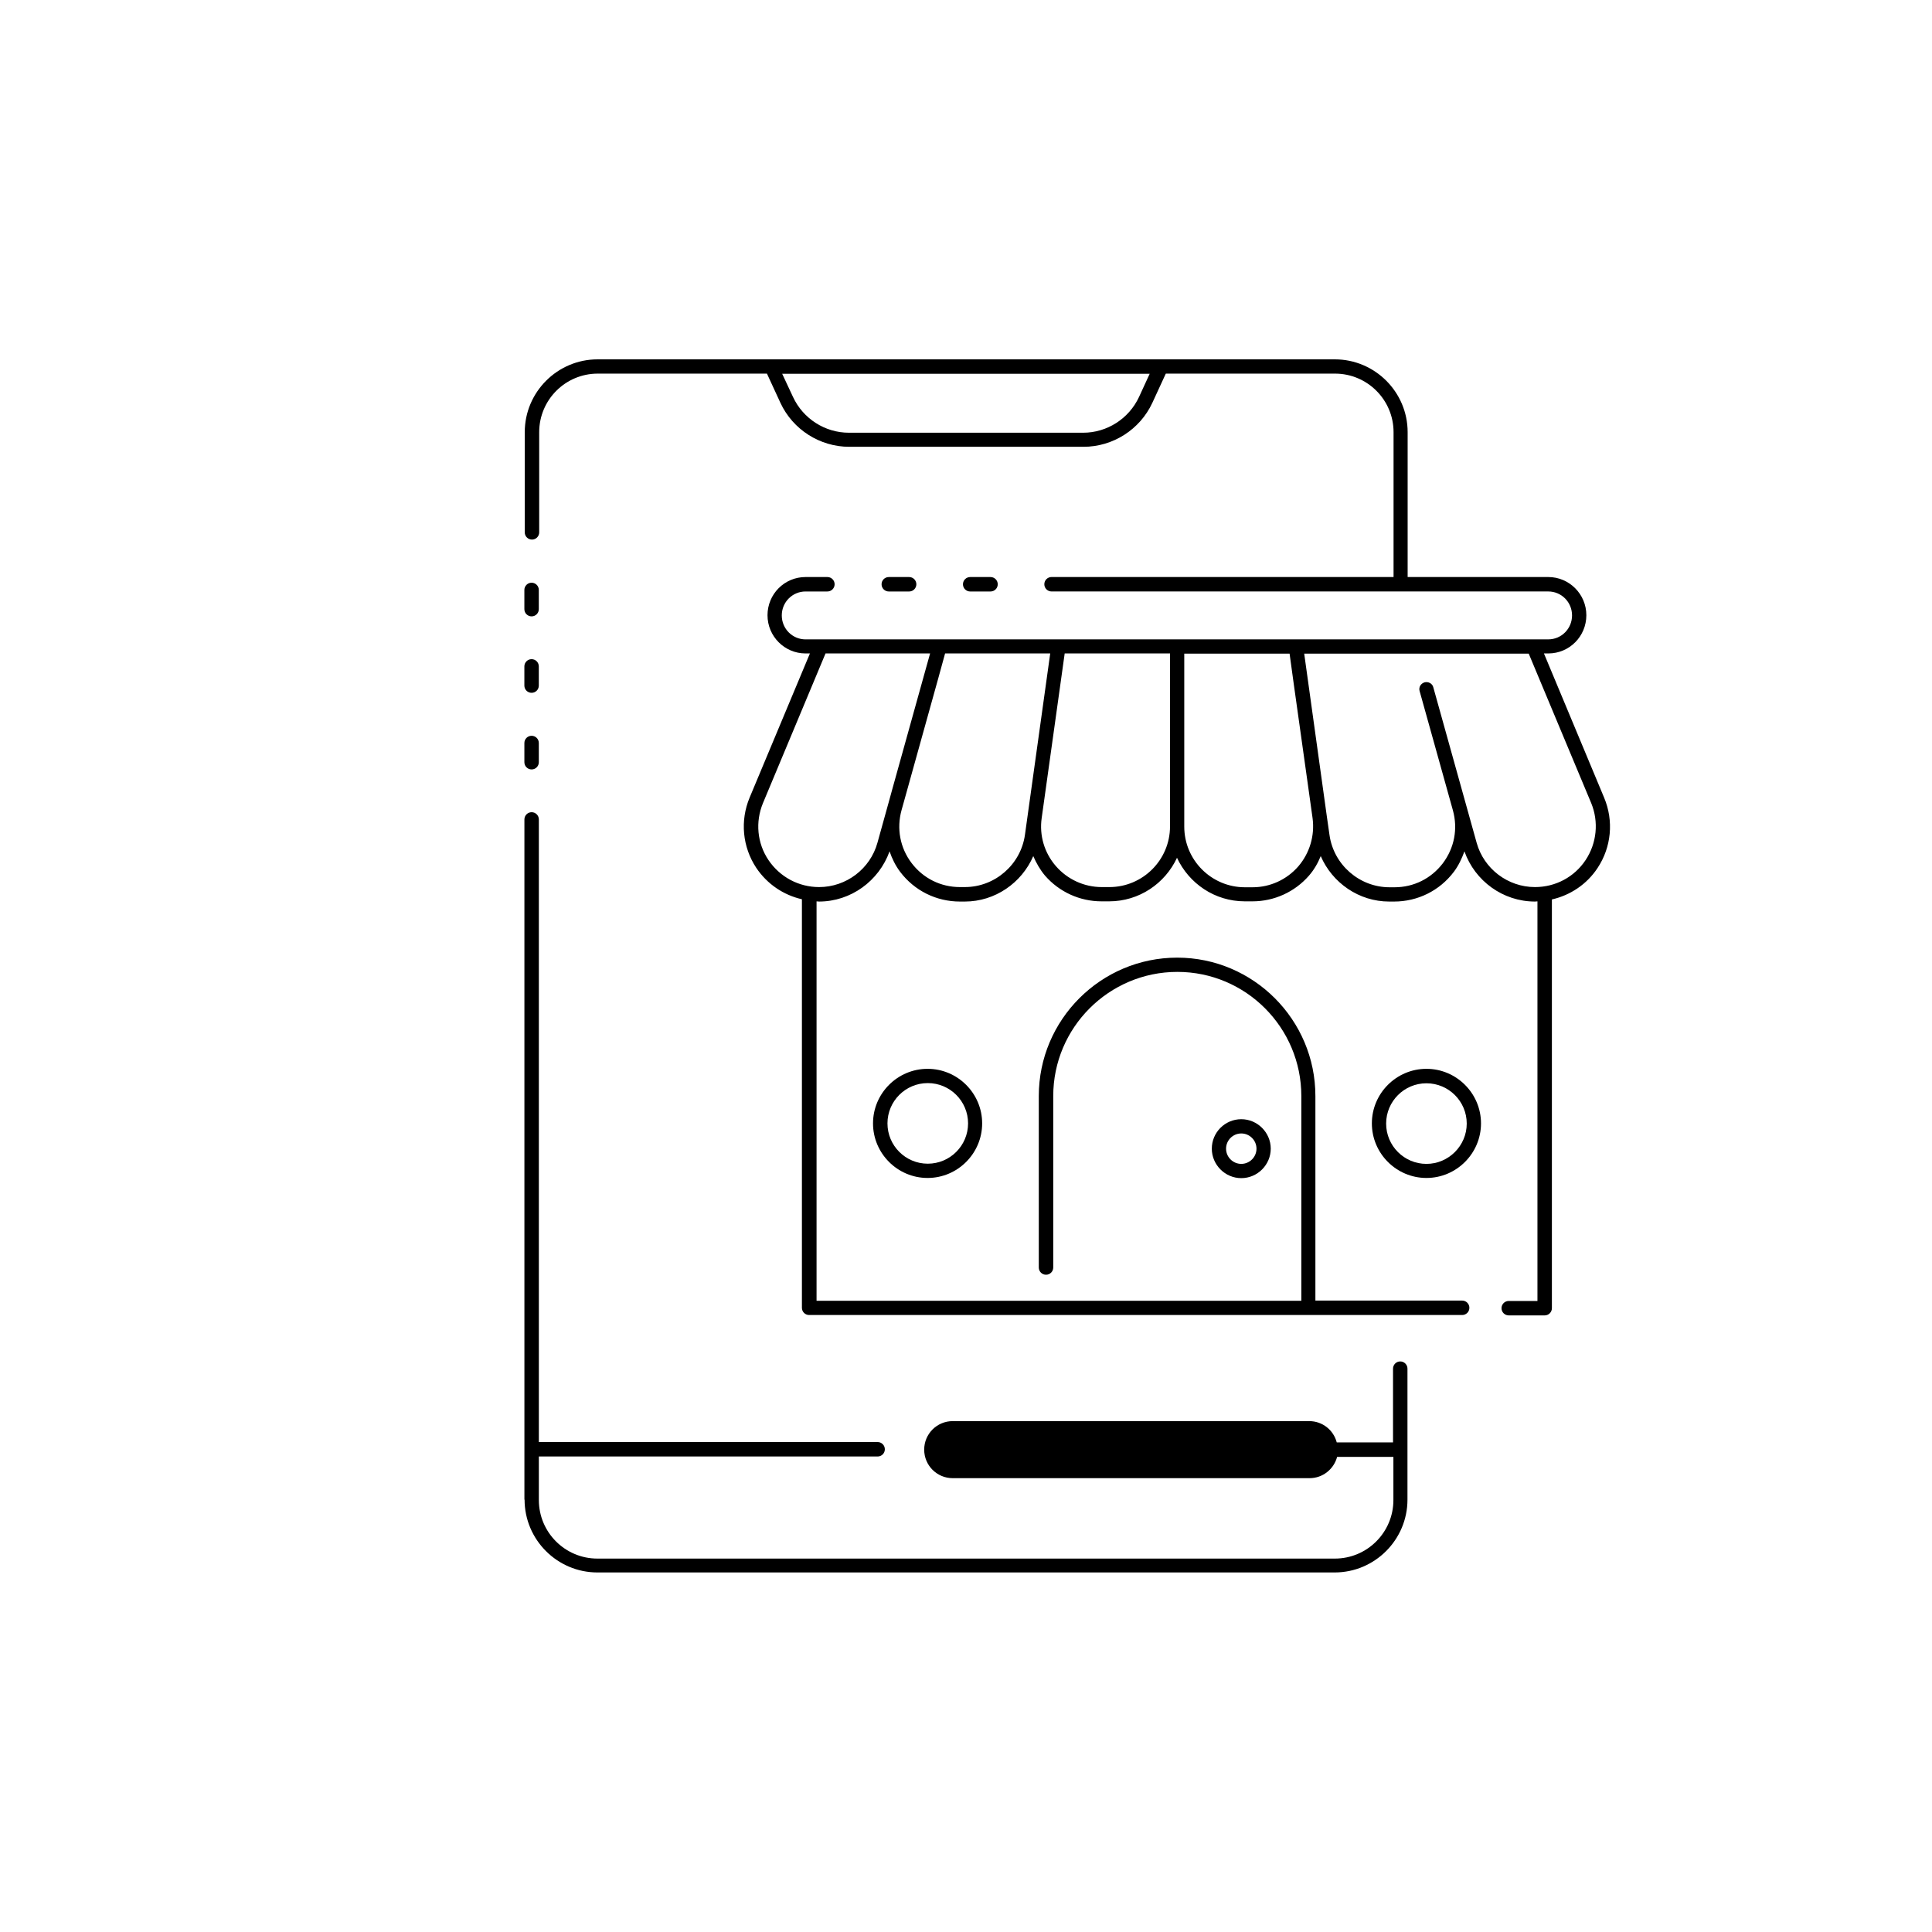 <?xml version="1.0" encoding="UTF-8"?>
<!-- Uploaded to: ICON Repo, www.iconrepo.com, Generator: ICON Repo Mixer Tools -->
<svg fill="#000000" width="800px" height="800px" version="1.1" viewBox="144 144 512 512" xmlns="http://www.w3.org/2000/svg">
 <g>
  <path d="m284.88 338.99c-1.059 0-1.914 0.855-1.914 1.914v5.09c0 1.059 0.855 1.914 1.914 1.914s1.914-0.855 1.914-1.914v-5.09c0-1.059-0.855-1.914-1.914-1.914z"/>
  <path d="m286.79 300.34c0-1.059-0.855-1.914-1.914-1.914s-1.914 0.855-1.914 1.914v5.09c0 1.059 0.855 1.914 1.914 1.914s1.914-0.855 1.914-1.914z"/>
  <path d="m286.79 320.6c0-1.059-0.855-1.914-1.914-1.914s-1.914 0.855-1.914 1.914v5.09c0 1.059 0.855 1.914 1.914 1.914s1.914-0.855 1.914-1.914z"/>
  <path d="m283.02 541.42c0 10.629 8.664 19.297 19.297 19.297h195.38c10.629 0 19.297-8.664 19.297-19.297v-34.711c0-1.059-0.855-1.914-1.914-1.914-1.059 0-1.914 0.855-1.914 1.914v19.547h-14.914c-0.855-3.273-3.777-5.644-7.305-5.644h-94.469c-4.18 0-7.559 3.375-7.559 7.559 0 4.18 3.375 7.559 7.559 7.559h94.566c3.527 0 6.449-2.418 7.305-5.644h14.914v11.438c0 8.566-6.953 15.516-15.516 15.516h-195.43c-8.566 0-15.516-6.953-15.516-15.516v-11.539h89.777c1.059 0 1.914-0.855 1.914-1.914s-0.855-1.914-1.914-1.914h-89.777v-165c0-1.059-0.855-1.914-1.914-1.914s-1.914 0.855-1.914 1.914v180.26z"/>
  <path d="m553.16 317.17h1.16c5.594 0 10.078-4.535 10.078-10.125 0-5.594-4.535-10.125-10.078-10.125h-37.281v-38.391c0-10.629-8.664-19.297-19.297-19.297h-45.949-0.051-103.38-0.102-45.898c-10.629 0-19.297 8.664-19.297 19.297v26.551c0 1.059 0.855 1.914 1.914 1.914 1.059 0 1.914-0.855 1.914-1.914v-26.551c0-8.566 6.953-15.516 15.516-15.516h44.84l3.578 7.758c3.273 7.055 10.43 11.637 18.238 11.637h62.07c7.809 0 14.965-4.586 18.238-11.637l3.578-7.758h44.84c8.566 0 15.516 6.953 15.516 15.516v38.391l-88.117-0.004h-2.519c-1.059 0-1.914 0.855-1.914 1.914 0 1.059 0.855 1.914 1.914 1.914h131.64c3.477 0 6.297 2.82 6.297 6.348s-2.82 6.348-6.297 6.348h-66.906l-31.484 0.004h-98.445c-3.477 0-6.297-2.82-6.297-6.348s2.82-6.348 6.297-6.348h5.793c1.059 0 1.914-0.855 1.914-1.914 0-1.059-0.855-1.914-1.914-1.914h-5.793c-5.594 0-10.078 4.535-10.078 10.125 0 5.594 4.535 10.125 10.078 10.125h1.16l-15.973 38.188c-2.57 6.144-1.914 13.098 1.762 18.641 2.871 4.281 7.203 7.203 12.09 8.312v108.27c0 1.059 0.855 1.914 1.914 1.914h173.06c1.059 0 1.914-0.855 1.914-1.914 0-1.059-0.855-1.914-1.914-1.914h-38.895v-54.207c0-20.203-16.426-36.676-36.625-36.676-20.203 0-36.676 16.426-36.676 36.676v45.445c0 1.059 0.855 1.914 1.914 1.914 1.059 0 1.914-0.855 1.914-1.914v-45.445c0-18.137 14.762-32.898 32.898-32.898 18.137 0 32.848 14.762 32.848 32.898v54.262l-128.47-0.004v-105.85c0.203 0 0.402 0.051 0.656 0.051 8.414 0 15.871-5.441 18.691-13.301 0.656 1.914 1.562 3.777 2.82 5.441 3.777 4.988 9.574 7.859 15.82 7.859h1.309c8.012 0 15.062-4.938 18.137-12.043 0.805 1.863 1.812 3.629 3.125 5.188 3.777 4.332 9.219 6.801 14.965 6.801h2.016c7.961 0 14.812-4.734 17.984-11.539 3.176 6.801 9.977 11.539 17.984 11.539h2.016c5.742 0 11.184-2.469 14.965-6.801 1.359-1.562 2.367-3.324 3.125-5.188 3.074 7.106 10.125 12.043 18.137 12.043h1.309c6.246 0 12.043-2.871 15.82-7.859 1.258-1.664 2.117-3.527 2.82-5.441 2.769 7.859 10.227 13.301 18.691 13.301 0.203 0 0.402-0.051 0.656-0.051v105.9h-7.609c-1.059 0-1.914 0.855-1.914 1.914s0.855 1.914 1.914 1.914h9.523c1.059 0 1.914-0.855 1.914-1.914v-108.32c4.887-1.109 9.27-4.031 12.09-8.312 3.68-5.543 4.332-12.496 1.762-18.641zm-107.31-67.965c-2.672 5.742-8.465 9.473-14.812 9.473h-62.066c-6.348 0-12.141-3.727-14.812-9.473l-2.871-6.144h97.387zm-84.789 129.88c-5.391 0-10.379-2.672-13.402-7.152-3.023-4.484-3.527-10.125-1.461-15.113l16.574-39.648h27.711l-1.562 5.594-8.414 30.23-0.957 3.477-3.023 10.883c-1.914 6.894-8.262 11.73-15.465 11.73zm38.641 0h-1.309c-5.09 0-9.723-2.316-12.797-6.348-3.074-4.031-4.031-9.168-2.672-14.055l1.309-4.684 8.414-30.23 1.812-6.602h27.859l-6.695 48.062c-1.109 7.91-7.961 13.855-15.922 13.855zm38.289 0h-2.016c-4.637 0-9.07-2.016-12.141-5.543-3.074-3.527-4.434-8.16-3.777-12.746l6.098-43.629h27.91v45.848c0 8.867-7.207 16.07-16.074 16.07zm50.078-5.492c-3.074 3.527-7.457 5.543-12.141 5.543h-2.016c-8.867 0-16.07-7.203-16.07-16.07v-45.848h27.91l1.109 8.062 3.629 25.844 1.359 9.723c0.605 4.586-0.758 9.219-3.781 12.746zm76.129-1.66c-2.973 4.484-7.961 7.152-13.402 7.152-7.203 0-13.551-4.836-15.469-11.738l-11.488-41.211c-0.25-1.008-1.309-1.562-2.316-1.309-1.008 0.301-1.613 1.309-1.309 2.316l8.816 31.59c1.359 4.887 0.402 9.977-2.672 14.055-3.074 4.031-7.707 6.348-12.797 6.348h-1.309c-7.961 0-14.812-5.945-15.922-13.855l-0.707-4.938-5.996-43.125h59.5l16.574 39.648c2.019 4.938 1.469 10.582-1.504 15.066z"/>
  <path d="m384.93 300.75c1.059 0 1.914-0.855 1.914-1.914 0-1.059-0.855-1.914-1.914-1.914h-5.391c-1.059 0-1.914 0.855-1.914 1.914 0 1.059 0.855 1.914 1.914 1.914z"/>
  <path d="m406.5 300.75c1.059 0 1.914-0.855 1.914-1.914 0-1.059-0.855-1.914-1.914-1.914h-5.391c-1.059 0-1.914 0.855-1.914 1.914 0 1.059 0.855 1.914 1.914 1.914z"/>
  <path d="m375.36 441.71c0 7.961 6.5 14.461 14.461 14.461 7.961 0 14.461-6.5 14.461-14.461 0-7.961-6.5-14.461-14.461-14.461-7.961 0-14.461 6.5-14.461 14.461zm25.188 0c0 5.894-4.785 10.68-10.68 10.68-5.894 0-10.68-4.785-10.68-10.68 0-5.894 4.785-10.68 10.68-10.68 5.894-0.004 10.68 4.785 10.68 10.68z"/>
  <path d="m522.02 427.25c-7.961 0-14.461 6.5-14.461 14.461 0 7.961 6.5 14.461 14.461 14.461 7.961 0 14.461-6.5 14.461-14.461 0-7.961-6.5-14.461-14.461-14.461zm0 25.191c-5.894 0-10.68-4.785-10.68-10.68s4.785-10.68 10.68-10.68 10.68 4.785 10.68 10.68c0.004 5.844-4.785 10.68-10.68 10.68z"/>
  <path d="m480.76 448.41c0-4.281-3.527-7.809-7.809-7.809-4.332 0-7.809 3.527-7.809 7.809s3.527 7.809 7.809 7.809c4.285 0 7.809-3.527 7.809-7.809zm-11.84 0c0-2.215 1.812-4.031 4.031-4.031 2.215 0 4.031 1.812 4.031 4.031 0 2.215-1.812 4.031-4.031 4.031-2.215 0-4.031-1.812-4.031-4.031z"/>
 </g>
</svg>